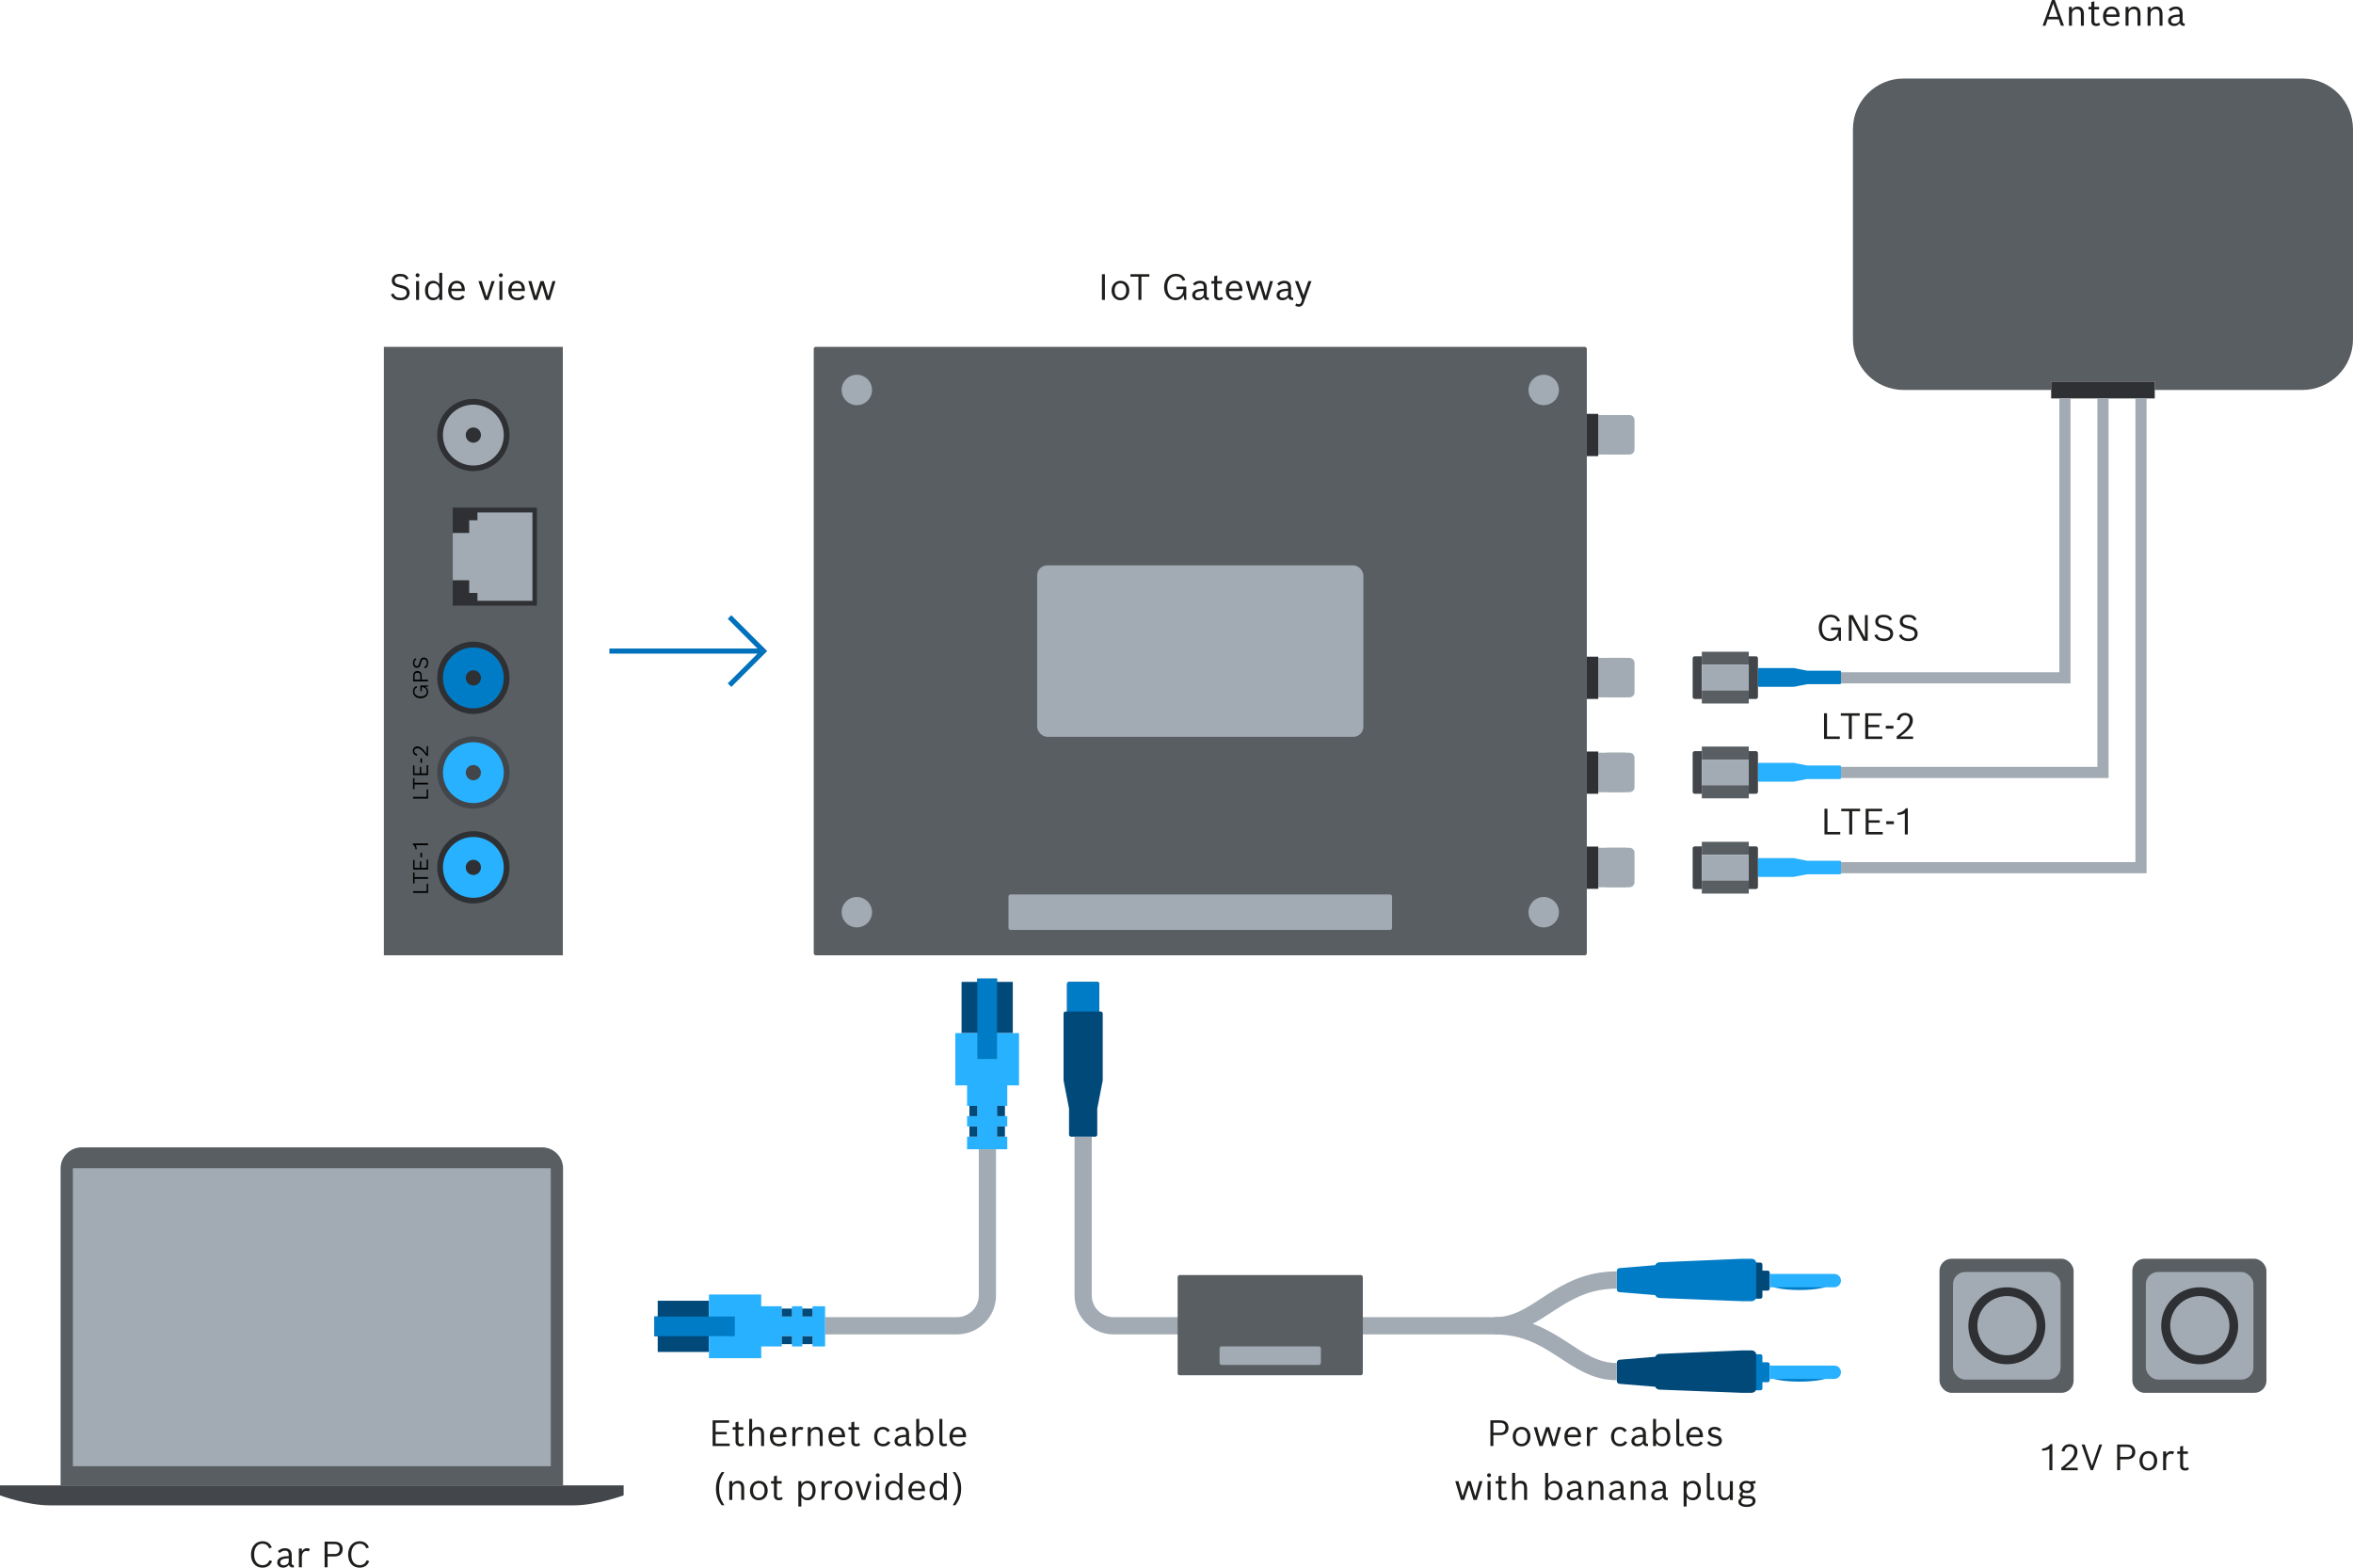 <?xml version="1.0" encoding="UTF-8"?><svg xmlns="http://www.w3.org/2000/svg" viewBox="0 0 2320.34 1545.94"><defs><style>.d{fill:#004979;}.e{fill:#007cc6;}.f{fill:#0071bc;}.g{fill:#43464a;}.h{fill:#1d1d1b;}.i{fill:#42464a;}.j{fill:#a2abb4;}.k{fill:#595e62;}.l{fill:#28b1ff;}.m{fill:#2e3033;}.n{fill:#585e62;}.o{fill:none;stroke:#a2abb4;stroke-miterlimit:10;stroke-width:17px;}</style></defs><g id="a"/><g id="b"><g id="c"><rect class="k" x="378.55" y="342.06" width="176.47" height="600"/><g><circle class="m" cx="466.79" cy="855.3" r="35.64"/><path class="l" d="M436.79,855.38c0,16.57,13.43,30,30,30s30-13.43,30-30-13.43-30-30-30-30,13.43-30,30Zm37.5,0c0,4.14-3.36,7.5-7.5,7.5s-7.5-3.36-7.5-7.5,3.36-7.5,7.5-7.5,7.5,3.36,7.5,7.5Z"/></g><g><circle class="m" cx="466.79" cy="668.43" r="35.64"/><path class="e" d="M436.79,668.51c0,16.57,13.43,30,30,30s30-13.43,30-30-13.43-30-30-30-30,13.43-30,30Zm37.5,0c0,4.14-3.36,7.5-7.5,7.5s-7.5-3.36-7.5-7.5,3.36-7.5,7.5-7.5,7.5,3.36,7.5,7.5Z"/></g><g><circle class="m" cx="466.79" cy="428.97" r="35.64"/><path class="j" d="M436.79,429.04c0,16.57,13.43,30,30,30s30-13.43,30-30-13.43-30-30-30-30,13.43-30,30Zm37.5,0c0,4.14-3.36,7.5-7.5,7.5s-7.5-3.36-7.5-7.5,3.36-7.5,7.5-7.5,7.5,3.36,7.5,7.5Z"/></g><g><circle class="i" cx="466.79" cy="761.86" r="35.64"/><path class="l" d="M436.79,761.94c0,16.57,13.43,30,30,30s30-13.43,30-30-13.43-30-30-30-30,13.43-30,30Zm37.5,0c0,4.14-3.36,7.5-7.5,7.5s-7.5-3.36-7.5-7.5,3.36-7.5,7.5-7.5,7.5,3.36,7.5,7.5Z"/></g><rect class="m" x="439.61" y="507.43" width="96.68" height="82.95" transform="translate(-60.95 1036.85) rotate(-90)"/><g><path d="M407.4,878.83h13.31v-7.33h1.42v9.05h-14.73v-1.71Z"/><path d="M408.82,871.26h-1.42v-10.84h1.42v4.55h13.31v1.71h-13.31v4.57Z"/><path d="M407.4,848.06h1.42v7.71h5.19v-6.39h1.38v6.39h5.32v-8.08h1.42v9.79h-14.73v-9.42Z"/><path d="M414.59,841.02h1.63v4.39h-1.63v-4.39Z"/><path d="M407.13,831.75h15v1.71h-12.16c.6,.93,.97,2.86,.97,4.08l-1.11,.23c-.21-2.02-1.19-3.94-2.7-4.9v-1.11Z"/></g><g><path d="M407.32,785.85h13.38v-7.38h1.43v9.09h-14.81v-1.72Z"/><path d="M408.74,778.24h-1.43v-10.9h1.43v4.58h13.38v1.72h-13.38v4.6Z"/><path d="M407.32,754.91h1.43v7.75h5.22v-6.42h1.39v6.42h5.35v-8.12h1.43v9.84h-14.81v-9.47Z"/><path d="M414.55,747.83h1.64v4.41h-1.64v-4.41Z"/><path d="M420.64,745.39c-4.23-5.61-6.51-7.46-9.24-7.46-1.76,0-2.84,1.01-2.84,2.65s.87,2.55,2.84,3.09l-.35,1.62c-2.55-.58-3.92-2.22-3.92-4.68,0-2.67,1.72-4.5,4.23-4.5,3.04,0,5.57,1.97,9.34,7.25v-7.4h1.43v9.43h-1.49Z"/></g><g><path d="M419.38,677.43c2,1.2,2.86,2.61,2.86,4.69,0,3.8-3.08,6.47-7.47,6.47s-7.53-2.71-7.53-6.65c0-1.65,.47-3.06,1.33-3.96,.61-.65,1.16-1.02,2.1-1.45l.57,1.47c-.75,.33-1.2,.61-1.61,1.02-.65,.67-.98,1.67-.98,2.88,0,3.02,2.37,4.9,6.12,4.9s6.06-1.84,6.06-4.73c0-2.53-2-4.41-4.69-4.41h-.2v3.96h-1.41v-5.61h7.53v1.1l-2.67,.33Z"/><path d="M407.46,666.79c0-1.84,.33-2.96,1.1-3.82,.73-.84,1.82-1.27,3.16-1.27,2.65,0,4.14,1.71,4.14,4.75v3.82h6.18v1.69h-14.59v-5.18Zm7.04-.12c0-1.2-.2-1.9-.73-2.45-.49-.51-1.2-.78-2.12-.78-1.9,0-2.78,1-2.78,3.12v3.71h5.63v-3.61Z"/><path d="M410.6,650.44c-1.57,.71-1.92,1.67-1.92,3.49s.88,2.98,2.35,2.98c.84,0,1.37-.31,1.78-1,.33-.57,.47-1,.82-2.53,.41-1.84,.8-2.82,1.41-3.59,.71-.88,1.73-1.35,2.98-1.35,2.57,0,4.23,2,4.23,5.12,0,2.76-1.02,4.71-3.29,5.51l-.61-1.51c1.86-.59,2.49-1.9,2.49-4s-1.06-3.47-2.78-3.47c-.71,0-1.31,.25-1.71,.71-.49,.57-.71,1.18-1.22,3.24-.41,1.67-.75,2.55-1.31,3.29-.59,.8-1.53,1.22-2.65,1.22-2.39,0-3.88-1.78-3.88-4.61,0-2.43,.63-4,2.61-4.9l.71,1.39Z"/></g><rect class="k" x="802.44" y="342.06" width="762.35" height="600" rx="2" ry="2"/><circle class="j" cx="844.94" cy="384.56" r="15"/><circle class="j" cx="1522.29" cy="384.56" r="15"/><circle class="j" cx="1522.29" cy="899.56" r="15"/><circle class="j" cx="844.94" cy="899.56" r="15"/><rect class="j" x="994.48" y="882.06" width="378.28" height="35" rx="2" ry="2"/><rect class="j" x="1022.79" y="557.49" width="321.66" height="169.14" rx="10" ry="10"/><path class="j" d="M1576.08,836.01h30.74c2.76,0,5,2.24,5,5v28.95c0,2.76-2.24,5-5,5h-30.74v-38.95h0Z"/><rect class="m" x="1564.79" y="834.84" width="11.28" height="41.68"/><rect class="j" x="1584.49" y="836.01" width="9.45" height="38.95"/><rect class="j" x="1593.95" y="836.01" width="9.45" height="38.95"/><rect class="j" x="1584.49" y="742.22" width="9.45" height="38.95"/><rect class="j" x="1593.95" y="742.22" width="9.45" height="38.95"/><rect class="j" x="1584.49" y="648.71" width="9.45" height="38.95"/><rect class="j" x="1593.95" y="648.71" width="9.45" height="38.95"/><rect class="j" x="1584.49" y="409.3" width="9.45" height="38.95"/><rect class="j" x="1593.95" y="409.3" width="9.45" height="38.95"/><path class="j" d="M1576.08,742.27h30.74c2.76,0,5,2.24,5,5v28.95c0,2.76-2.24,5-5,5h-30.74v-38.95h0Z"/><rect class="m" x="1564.79" y="741.1" width="11.28" height="41.68"/><path class="j" d="M1576.08,648.76h30.74c2.76,0,5,2.24,5,5v28.95c0,2.76-2.24,5-5,5h-30.74v-38.95h0Z"/><rect class="m" x="1564.79" y="647.59" width="11.28" height="41.68"/><path class="j" d="M1576.08,409.3h30.74c2.76,0,5,2.24,5,5v28.95c0,2.76-2.24,5-5,5h-30.74v-38.95h0Z"/><rect class="m" x="1564.79" y="408.13" width="11.28" height="41.68"/><polygon class="f" points="721.19 606.71 717.65 610.24 746.97 639.56 600.92 639.56 600.92 644.56 746.97 644.56 717.65 673.88 721.19 677.42 756.54 642.06 721.19 606.71"/><path class="d" d="M1743.13,1253.03h-5.18v-5.95c0-1.1-.9-2-2-2h-11.35v35.6h11.35c1.1,0,2-.9,2-2v-5.95h5.18c1.1,0,2-.9,2-2v-15.7c0-1.1-.9-2-2-2Z"/><path class="e" d="M1799.78,1264.17v5.23s-8.4,2.74-25.31,2.74-25.31-2.74-25.31-2.74v-5.23h50.63Z"/><path class="l" d="M1808.84,1269.46h-63.71v-13.17h63.71c3.64,0,6.58,2.95,6.58,6.58h0c0,3.64-2.95,6.58-6.58,6.58Z"/><path class="j" d="M1481.48,1315.91h-383.36c-21.23,0-38.5-17.27-38.5-38.5v-156.48h17v156.48c0,11.86,9.65,21.5,21.5,21.5h383.36v17Z"/><path class="j" d="M813.63,1315.89h130.08c21.23,0,38.5-17.27,38.5-38.5v-144.06h-17v144.06c0,11.86-9.65,21.5-21.5,21.5h-130.08v17Z"/><path class="d" d="M1084.02,997.48v-27.2c0-1.1-.9-2-2-2h-27.8c-1.1,0-2,.9-2,2v27.2h-1.41c-1.1,0-2,.9-2,2v66.02l5.39,27.72v25.72c0,1.1,.9,2,2,2h23.83c1.1,0,2-.9,2-2v-25.72l5.39-27.72v-66.02c0-1.1-.9-2-2-2h-1.41Z"/><path class="e" d="M1054.22,968.28h27.8c1.1,0,2,.9,2,2v27.2h-31.8v-27.2c0-1.1,.9-2,2-2Z"/><path class="l" d="M1733.56,847.85v15.94c0,.53,.43,.96,.96,.96h34.3l13.31-2.59h32.34c.53,0,.96-.43,.96-.96v-11.44c0-.53-.43-.96-.96-.96h-32.34l-13.31-2.59h-34.3c-.53,0-.96,.43-.96,.96v.68Z"/><path class="i" d="M1724.5,834.64h7.06c1.1,0,2,.9,2,2v38.07c0,1.1-.9,2-2,2h-7.06v-42.07h0Z"/><path class="i" d="M1669.17,834.64h7.06c1.1,0,2,.9,2,2v38.07c0,1.1-.9,2-2,2h-7.06v-42.07h0Z" transform="translate(3347.39 1711.35) rotate(180)"/><rect class="n" x="1678.22" y="830.16" width="46.28" height="12.84"/><rect class="j" x="1678.22" y="842.99" width="46.28" height="25.26"/><rect class="n" x="1678.22" y="868.25" width="46.28" height="12.95"/><path class="l" d="M1733.56,753.92v15.94c0,.53,.43,.96,.96,.96h34.3l13.31-2.59h32.34c.53,0,.96-.43,.96-.96v-11.44c0-.53-.43-.96-.96-.96h-32.34l-13.31-2.59h-34.3c-.53,0-.96,.43-.96,.96v.68Z"/><path class="i" d="M1724.5,740.71h7.06c1.1,0,2,.9,2,2v38.07c0,1.1-.9,2-2,2h-7.06v-42.07h0Z"/><path class="i" d="M1669.17,740.71h7.06c1.1,0,2,.9,2,2v38.07c0,1.1-.9,2-2,2h-7.06v-42.07h0Z" transform="translate(3347.39 1523.5) rotate(180)"/><rect class="n" x="1678.22" y="736.23" width="46.28" height="12.84"/><rect class="j" x="1678.22" y="749.06" width="46.28" height="25.26"/><rect class="n" x="1678.22" y="774.32" width="46.28" height="12.95"/><path class="e" d="M1733.56,660.41v15.94c0,.53,.43,.96,.96,.96h34.3l13.31-2.59h32.34c.53,0,.96-.43,.96-.96v-11.44c0-.53-.43-.96-.96-.96h-32.34l-13.31-2.59h-34.3c-.53,0-.96,.43-.96,.96v.68Z"/><path class="i" d="M1724.5,647.2h7.06c1.1,0,2,.9,2,2v38.07c0,1.1-.9,2-2,2h-7.06v-42.07h0Z"/><path class="i" d="M1669.17,647.2h7.06c1.1,0,2,.9,2,2v38.07c0,1.1-.9,2-2,2h-7.06v-42.07h0Z" transform="translate(3347.39 1336.47) rotate(180)"/><rect class="n" x="1678.22" y="642.72" width="46.28" height="12.84"/><rect class="j" x="1678.22" y="655.55" width="46.28" height="25.26"/><rect class="n" x="1678.22" y="680.81" width="46.28" height="12.95"/><g><path class="k" d="M2270.34,77.44h-393.12c-27.61,0-50,22.39-50,50v207.12c0,27.61,22.39,50,50,50h145.46v-8.34h102.19v8.34h145.46c27.61,0,50-22.39,50-50V127.44c0-27.61-22.39-50-50-50Z"/><polyline class="m" points="2022.69 376.22 2022.69 392.91 2124.88 392.91 2124.88 376.22"/></g><polygon class="j" points="2041.78 673.93 1815.42 673.93 1815.42 662.93 2030.78 662.93 2030.78 392.91 2041.78 392.91 2041.78 673.93"/><polygon class="j" points="2079.28 767.25 1815.42 767.25 1815.42 756.25 2068.28 756.25 2068.28 392.91 2079.28 392.91 2079.28 767.25"/><polygon class="j" points="2116.78 861.18 1815.42 861.18 1815.42 850.18 2105.78 850.18 2105.78 392.91 2116.78 392.91 2116.78 861.18"/><g><path class="k" d="M80.51,1131.44h453.98c11.45,0,20.74,9.29,20.74,20.74v312.6H59.77v-312.6c0-11.45,9.29-20.74,20.74-20.74Z"/><rect class="j" x="71.88" y="1152.06" width="471.24" height="293.83"/><path class="g" d="M565.91,1464.77H0v9.87s26.29,9.87,49.08,9.87H565.91c22.03,0,49.08-9.87,49.08-9.87v-9.87h-49.08Z"/></g><polygon class="d" points="648.59 1298.24 645.34 1298.24 645.34 1317.71 648.59 1317.71 648.59 1333.23 699.1 1333.23 699.1 1282.72 648.59 1282.72 648.59 1298.24"/><polygon class="l" points="699.1 1339.37 750.67 1339.37 750.67 1327.79 770.86 1327.79 770.86 1317.66 780.99 1317.66 780.99 1327.79 791.12 1327.79 791.12 1317.66 801.25 1317.66 801.25 1327.79 813.63 1327.79 813.63 1288.16 801.25 1288.16 801.25 1298.29 791.12 1298.29 791.12 1288.16 780.99 1288.16 780.99 1298.29 770.86 1298.29 770.86 1288.16 750.67 1288.16 750.67 1276.58 699.1 1276.58 699.1 1339.37"/><rect class="d" x="772" y="1316.52" width="7.83" height="10.13" transform="translate(-545.66 2097.5) rotate(-90)"/><rect class="d" x="792.26" y="1316.52" width="7.83" height="10.13" transform="translate(-525.4 2117.76) rotate(-90)"/><rect class="d" x="772" y="1289.31" width="7.83" height="10.13" transform="translate(-518.45 2070.29) rotate(-90)"/><rect class="d" x="792.26" y="1289.31" width="7.83" height="10.13" transform="translate(-498.19 2090.55) rotate(-90)"/><polygon class="e" points="645.34 1298.29 645.34 1317.66 724.62 1317.66 724.62 1315.15 724.62 1300.8 724.62 1298.29 645.34 1298.29"/><polygon class="d" points="983.21 968.28 983.21 965.03 963.73 965.03 963.73 968.28 948.21 968.28 948.21 1018.79 998.73 1018.79 998.73 968.28 983.21 968.28"/><polygon class="l" points="942.08 1018.79 942.08 1070.36 953.65 1070.36 953.65 1090.55 963.78 1090.55 963.78 1100.68 953.65 1100.68 953.65 1110.81 963.78 1110.81 963.78 1120.94 953.65 1120.94 953.65 1133.32 993.29 1133.32 993.29 1120.94 983.16 1120.94 983.16 1110.81 993.29 1110.81 993.29 1100.68 983.16 1100.68 983.16 1090.55 993.29 1090.55 993.29 1070.36 1004.86 1070.36 1004.86 1018.79 942.08 1018.79"/><rect class="d" x="955.95" y="1090.55" width="7.83" height="10.13"/><rect class="d" x="955.95" y="1110.81" width="7.83" height="10.13"/><rect class="d" x="983.16" y="1090.55" width="7.83" height="10.13"/><rect class="d" x="983.16" y="1110.81" width="7.83" height="10.13"/><polygon class="e" points="983.16 965.03 963.78 965.03 963.78 1044.31 966.29 1044.31 980.65 1044.31 983.16 1044.31 983.16 965.03"/><rect class="n" x="1912.58" y="1241.29" width="132.25" height="132.25" rx="12" ry="12"/><rect class="j" x="1925.9" y="1254.37" width="106.09" height="106.09" rx="12" ry="12"/><path class="m" d="M1979,1269.46c-20.96,0-37.95,16.99-37.95,37.95s16.99,37.95,37.95,37.95,37.95-16.99,37.95-37.95-16.99-37.95-37.95-37.95Zm.13,67.03c-16.13,0-29.2-13.07-29.2-29.2s13.07-29.2,29.2-29.2,29.2,13.07,29.2,29.2-13.07,29.2-29.2,29.2Z"/><rect class="n" x="2102.74" y="1241.29" width="132.25" height="132.25" rx="12" ry="12"/><rect class="j" x="2116.06" y="1254.37" width="106.09" height="106.09" rx="12" ry="12"/><path class="m" d="M2169.16,1269.46c-20.96,0-37.95,16.99-37.95,37.95s16.99,37.95,37.95,37.95,37.95-16.99,37.95-37.95-16.99-37.95-37.95-37.95Zm.13,67.03c-16.13,0-29.2-13.07-29.2-29.2s13.07-29.2,29.2-29.2,29.2,13.07,29.2,29.2-13.07,29.2-29.2,29.2Z"/><polygon class="j" points="470.79 505.33 470.79 513.08 462.69 513.08 462.69 525.6 446.48 525.6 446.48 572.2 462.69 572.2 462.69 584.72 470.79 584.72 470.79 592.48 525.05 592.48 525.05 505.33 470.79 505.33"/><path class="e" d="M1727.07,1241.35h-9.65l-80.95,3.43c-1.93,0-3.57,1.2-4.24,2.89l-.33-.02-34.74,2.87c-1.51,0-2.74,1.23-2.74,2.74v18.3c0,1.51,1.23,2.74,2.74,2.74l34.74,2.85,.33-.02c.67,1.69,2.31,2.89,4.24,2.89l80.95,3.14h9.65c2.6,0,4.71-1.74,4.71-3.88v-34.06c0-2.14-2.11-3.88-4.71-3.88Z"/><path class="e" d="M1743.13,1343.39h-5.18v-5.95c0-1.1-.9-2-2-2h-11.35v35.6h11.35c1.1,0,2-.9,2-2v-5.95h5.18c1.1,0,2-.9,2-2v-15.7c0-1.1-.9-2-2-2Z"/><path class="e" d="M1799.78,1354.53v5.23s-8.4,2.74-25.31,2.74-25.31-2.74-25.31-2.74v-5.23h50.63Z"/><path class="l" d="M1808.84,1359.82h-63.71v-13.17h63.71c3.64,0,6.58,2.95,6.58,6.58h0c0,3.64-2.95,6.58-6.58,6.58Z"/><path class="d" d="M1727.07,1331.71h-9.65l-80.95,3.43c-1.93,0-3.57,1.2-4.24,2.89l-.33-.02-34.74,2.87c-1.51,0-2.74,1.23-2.74,2.74v18.3c0,1.51,1.23,2.74,2.74,2.74l34.74,2.85,.33-.02c.67,1.69,2.31,2.89,4.24,2.89l80.95,3.14h9.65c2.6,0,4.71-1.74,4.71-3.88v-34.06c0-2.14-2.11-3.88-4.71-3.88Z"/><path class="k" d="M1163.28,1257.39h178.61c1.1,0,2,.9,2,2v94.83c0,1.09-.88,1.98-1.98,1.98h-178.64c-1.09,0-1.98-.88-1.98-1.98v-94.86c0-1.09,.88-1.98,1.98-1.98Z"/><rect class="j" x="1202.64" y="1327.7" width="99.91" height="18.33" rx="2" ry="2"/><path class="o" d="M1474.08,1307.44c43.32,0,62.04-45.18,120.34-45.18"/><path class="o" d="M1594.41,1352.62c-43.32,0-62.04-45.18-120.34-45.18"/><g><path class="h" d="M268.31,1539.56c-.89,2.13-1.84,3.37-3.26,4.5-1.67,1.24-3.79,1.88-6.27,1.88-6.77,0-11.27-5.18-11.27-12.94s4.61-13.12,11.41-13.12c2.76,0,5.14,.89,6.81,2.55,.96,.96,1.6,1.91,2.3,3.54l-2.55,.99c-.5-1.24-.96-1.99-1.67-2.73-1.21-1.24-2.91-1.91-4.93-1.91-5.1,0-8.26,4.04-8.26,10.63s3.12,10.53,8.33,10.53c2.2,0,4.01-.74,5.25-2.2,.67-.78,1.13-1.49,1.56-2.69l2.55,.96Z"/><path class="h" d="M289.79,1545.73c-.39,.04-.74,.04-1.03,.04-1.99,0-3.26-.89-3.83-2.66-1.63,1.95-3.4,2.84-5.71,2.84-3.44,0-5.85-2.13-5.85-5.1,0-2.73,1.81-4.68,5.1-5.57,1.74-.46,3.08-.6,6.27-.71v-1.17c0-2.87-1.13-4.18-3.65-4.18-1.95,0-3.4,.64-5.32,2.3l-1.74-1.91c2.23-2.02,4.25-2.84,7.05-2.84,4.25,0,6.59,2.34,6.59,6.63v8.26c0,1.31,.5,1.74,2.09,1.77v2.3Zm-5.03-9.07c-5.96,.21-8.44,1.38-8.44,4.04,0,1.84,1.21,2.87,3.4,2.87,2.94,0,5.03-1.7,5.03-4.08v-2.84Z"/><path class="h" d="M297.69,1527.08v2.98c1.21-2.23,2.8-3.3,4.96-3.3,1.13,0,2.02,.21,3.01,.74l-1.21,2.48c-.82-.42-1.31-.57-2.16-.57-2.87,0-4.61,2.3-4.61,6.03v10.17h-2.94v-18.54h2.94Z"/><path class="h" d="M329.1,1520.28c3.19,0,5.14,.57,6.63,1.91,1.45,1.28,2.2,3.15,2.2,5.49,0,4.61-2.98,7.2-8.26,7.2h-6.63v10.74h-2.94v-25.34h9Zm.21,12.23c2.09,0,3.3-.35,4.25-1.28,.89-.85,1.35-2.09,1.35-3.69,0-3.3-1.74-4.82-5.42-4.82h-6.45v9.78h6.27Z"/><path class="h" d="M364.09,1539.56c-.89,2.13-1.84,3.37-3.26,4.5-1.67,1.24-3.79,1.88-6.27,1.88-6.77,0-11.27-5.18-11.27-12.94s4.61-13.12,11.41-13.12c2.76,0,5.14,.89,6.81,2.55,.96,.96,1.6,1.91,2.3,3.54l-2.55,.99c-.5-1.24-.96-1.99-1.67-2.73-1.21-1.24-2.91-1.91-4.93-1.91-5.1,0-8.26,4.04-8.26,10.63s3.12,10.53,8.33,10.53c2.2,0,4.01-.74,5.25-2.2,.67-.78,1.13-1.49,1.56-2.69l2.55,.96Z"/></g><g><path class="h" d="M1812.9,627.24c-2.09,3.47-4.54,4.96-8.15,4.96-6.59,0-11.24-5.35-11.24-12.97s4.71-13.08,11.56-13.08c2.87,0,5.32,.82,6.88,2.3,1.13,1.06,1.77,2.02,2.52,3.65l-2.55,.99c-.57-1.31-1.06-2.09-1.77-2.8-1.17-1.13-2.91-1.7-5-1.7-5.25,0-8.51,4.11-8.51,10.63s3.19,10.53,8.22,10.53c4.4,0,7.66-3.47,7.66-8.15v-.35h-6.88v-2.45h9.75v13.08h-1.91l-.57-4.64Z"/><path class="h" d="M1827.15,606.54l11.88,22.22v-22.22h2.76v25.34h-4.22l-11.66-21.8v21.8h-2.76v-25.34h4Z"/><path class="h" d="M1863.38,611.99c-1.24-2.73-2.91-3.33-6.06-3.33s-5.18,1.52-5.18,4.08c0,1.45,.53,2.38,1.74,3.08,.99,.57,1.74,.81,4.4,1.42,3.19,.71,4.89,1.38,6.24,2.45,1.52,1.24,2.34,3.01,2.34,5.17,0,4.47-3.47,7.34-8.9,7.34-4.79,0-8.19-1.77-9.57-5.71l2.62-1.06c1.03,3.23,3.3,4.32,6.95,4.32s6.03-1.84,6.03-4.82c0-1.24-.42-2.27-1.24-2.98-.99-.85-2.06-1.24-5.64-2.13-2.91-.71-4.43-1.31-5.71-2.27-1.38-1.03-2.13-2.66-2.13-4.61,0-4.15,3.08-6.73,8.01-6.73,4.22,0,6.95,1.1,8.51,4.54l-2.41,1.24Z"/><path class="h" d="M1887.56,611.99c-1.24-2.73-2.91-3.33-6.06-3.33s-5.18,1.52-5.18,4.08c0,1.45,.53,2.38,1.74,3.08,.99,.57,1.74,.81,4.4,1.42,3.19,.71,4.89,1.38,6.24,2.45,1.52,1.24,2.34,3.01,2.34,5.17,0,4.47-3.47,7.34-8.9,7.34-4.79,0-8.19-1.77-9.57-5.71l2.62-1.06c1.03,3.23,3.3,4.32,6.95,4.32s6.03-1.84,6.03-4.82c0-1.24-.42-2.27-1.24-2.98-.99-.85-2.06-1.24-5.64-2.13-2.91-.71-4.43-1.31-5.71-2.27-1.38-1.03-2.13-2.66-2.13-4.61,0-4.15,3.08-6.73,8.01-6.73,4.22,0,6.95,1.1,8.51,4.54l-2.41,1.24Z"/></g><g><path class="h" d="M2014.25,25.34l9.18-25.34h2.84l9.07,25.34h-3.01l-2.2-6.31h-10.85l-2.16,6.31h-2.87Zm10.46-21.94l-4.57,13.19h9.14l-4.57-13.19Z"/><path class="h" d="M2043.18,6.81v2.83c1.13-2.09,3.01-3.15,5.64-3.15,3.97,0,6.13,2.59,6.13,7.37v11.48h-2.94V13.65c0-3.19-1.21-4.61-3.93-4.61-2.98,0-4.89,1.95-4.89,4.96v11.34h-2.94V6.81h2.94Z"/><path class="h" d="M2062.32,6.81V1.98l2.94-.71V6.81h4.68v2.45h-4.68v11.31c0,1.81,.67,2.66,2.13,2.66,.96,0,1.67-.25,2.52-.89l1.13,2.02c-1.24,.96-2.3,1.31-3.83,1.31-3.01,0-4.89-1.74-4.89-4.54V9.25h-2.84v-2.45h2.84Z"/><path class="h" d="M2090.04,22.4c-1.7,2.45-4.08,3.26-7.05,3.26-5.88,0-9.18-3.86-9.18-9.54s3.44-9.64,8.44-9.64,7.94,3.47,7.94,9.22v.96h-13.33c.07,2.66,.67,4.15,1.95,5.32,.96,.85,2.2,1.24,4.11,1.24,2.06,0,3.54-.57,4.96-2.55l2.16,1.74Zm-2.87-8.12c-.39-3.79-1.81-5.35-4.89-5.35s-4.64,1.74-5.32,5.35h10.21Z"/><path class="h" d="M2098.98,6.81v2.83c1.13-2.09,3.01-3.15,5.64-3.15,3.97,0,6.13,2.59,6.13,7.37v11.48h-2.94V13.65c0-3.19-1.21-4.61-3.93-4.61-2.98,0-4.89,1.95-4.89,4.96v11.34h-2.94V6.81h2.94Z"/><path class="h" d="M2120.71,6.81v2.83c1.13-2.09,3.01-3.15,5.64-3.15,3.97,0,6.13,2.59,6.13,7.37v11.48h-2.94V13.65c0-3.19-1.21-4.61-3.93-4.61-2.98,0-4.89,1.95-4.89,4.96v11.34h-2.94V6.81h2.94Z"/><path class="h" d="M2154.42,25.45c-.39,.04-.74,.04-1.03,.04-1.98,0-3.26-.89-3.83-2.66-1.63,1.95-3.4,2.84-5.71,2.84-3.44,0-5.85-2.13-5.85-5.1,0-2.73,1.81-4.68,5.1-5.57,1.74-.46,3.08-.6,6.27-.71v-1.17c0-2.87-1.13-4.18-3.65-4.18-1.95,0-3.4,.64-5.32,2.3l-1.74-1.91c2.23-2.02,4.25-2.84,7.05-2.84,4.25,0,6.59,2.34,6.59,6.63v8.26c0,1.31,.5,1.74,2.09,1.77v2.3Zm-5.03-9.07c-5.96,.21-8.44,1.38-8.44,4.04,0,1.84,1.21,2.87,3.4,2.87,2.94,0,5.03-1.7,5.03-4.08v-2.84Z"/></g><g><path class="h" d="M1089.56,270.41v25.34h-2.94v-25.34h2.94Z"/><path class="h" d="M1113.63,286.46c0,5.6-3.65,9.61-8.79,9.61s-8.72-4.04-8.72-9.57,3.65-9.61,8.83-9.61,8.68,4.04,8.68,9.57Zm-14.46,.07c0,4.36,2.2,7.09,5.67,7.09s5.74-2.76,5.74-7.12-2.23-7.16-5.64-7.16c-3.58,0-5.78,2.69-5.78,7.2Z"/><path class="h" d="M1114.76,272.85v-2.45h18.64v2.45h-7.83v22.9h-2.94v-22.9h-7.87Z"/><path class="h" d="M1167.33,291.11c-2.09,3.47-4.54,4.96-8.15,4.96-6.59,0-11.24-5.35-11.24-12.97s4.71-13.08,11.56-13.08c2.87,0,5.32,.82,6.88,2.3,1.13,1.06,1.77,2.02,2.52,3.65l-2.55,.99c-.57-1.31-1.06-2.09-1.77-2.8-1.17-1.13-2.91-1.7-5-1.7-5.25,0-8.51,4.11-8.51,10.63s3.19,10.53,8.22,10.53c4.4,0,7.66-3.47,7.66-8.15v-.35h-6.88v-2.45h9.75v13.08h-1.92l-.57-4.64Z"/><path class="h" d="M1192.11,295.86c-.39,.04-.74,.04-1.03,.04-1.98,0-3.26-.89-3.83-2.66-1.63,1.95-3.4,2.84-5.71,2.84-3.44,0-5.85-2.13-5.85-5.1,0-2.73,1.81-4.68,5.1-5.57,1.74-.46,3.08-.6,6.27-.71v-1.17c0-2.87-1.13-4.18-3.65-4.18-1.95,0-3.4,.64-5.32,2.3l-1.74-1.91c2.23-2.02,4.25-2.84,7.05-2.84,4.25,0,6.59,2.34,6.59,6.63v8.26c0,1.31,.5,1.74,2.09,1.77v2.3Zm-5.03-9.07c-5.96,.21-8.44,1.38-8.44,4.04,0,1.84,1.21,2.87,3.4,2.87,2.94,0,5.03-1.7,5.03-4.08v-2.84Z"/><path class="h" d="M1197.36,277.21v-4.82l2.94-.71v5.53h4.68v2.45h-4.68v11.31c0,1.81,.67,2.66,2.13,2.66,.96,0,1.67-.25,2.52-.89l1.13,2.02c-1.24,.96-2.3,1.31-3.83,1.31-3.01,0-4.89-1.74-4.89-4.54v-11.88h-2.84v-2.45h2.84Z"/><path class="h" d="M1225.04,292.81c-1.7,2.45-4.08,3.26-7.05,3.26-5.88,0-9.18-3.86-9.18-9.54s3.44-9.64,8.44-9.64,7.94,3.47,7.94,9.22v.96h-13.33c.07,2.66,.67,4.15,1.95,5.32,.96,.85,2.2,1.24,4.11,1.24,2.06,0,3.54-.57,4.96-2.55l2.16,1.74Zm-2.87-8.12c-.39-3.79-1.81-5.35-4.89-5.35s-4.64,1.74-5.32,5.35h10.21Z"/><path class="h" d="M1231.64,277.21l4.08,14.92,4.79-14.92h3.19l4.47,14.92,4.15-14.92h3.01l-5.64,18.54h-3.26l-4.36-14.85-4.82,14.85h-3.23l-5.57-18.54h3.19Z"/><path class="h" d="M1275.27,295.86c-.39,.04-.74,.04-1.03,.04-1.98,0-3.26-.89-3.83-2.66-1.63,1.95-3.4,2.84-5.71,2.84-3.44,0-5.85-2.13-5.85-5.1,0-2.73,1.81-4.68,5.1-5.57,1.74-.46,3.08-.6,6.27-.71v-1.17c0-2.87-1.13-4.18-3.65-4.18-1.95,0-3.4,.64-5.32,2.3l-1.74-1.91c2.23-2.02,4.25-2.84,7.05-2.84,4.25,0,6.59,2.34,6.59,6.63v8.26c0,1.31,.5,1.74,2.09,1.77v2.3Zm-5.03-9.07c-5.96,.21-8.44,1.38-8.44,4.04,0,1.84,1.21,2.87,3.4,2.87,2.94,0,5.03-1.7,5.03-4.08v-2.84Z"/><path class="h" d="M1285.59,298.66c-.92,2.55-2.45,3.76-4.79,3.76-1.38,0-2.52-.35-3.54-1.1l1.06-2.13c.82,.57,1.49,.78,2.34,.78,1.28,0,2.2-.78,2.62-2.2l.67-2.23-6.95-18.33h3.19l5.21,14.11,4.79-14.11h3.08l-7.69,21.44Z"/></g><g><path class="h" d="M400.46,275.86c-1.24-2.73-2.91-3.33-6.06-3.33s-5.18,1.52-5.18,4.08c0,1.45,.53,2.38,1.74,3.08,.99,.57,1.74,.81,4.4,1.42,3.19,.71,4.89,1.38,6.24,2.45,1.52,1.24,2.34,3.01,2.34,5.17,0,4.47-3.47,7.34-8.9,7.34-4.79,0-8.19-1.77-9.57-5.71l2.62-1.06c1.03,3.23,3.3,4.32,6.95,4.32s6.03-1.84,6.03-4.82c0-1.24-.43-2.27-1.24-2.98-.99-.85-2.06-1.24-5.64-2.13-2.91-.71-4.43-1.31-5.71-2.27-1.38-1.03-2.13-2.66-2.13-4.61,0-4.15,3.08-6.73,8.01-6.73,4.22,0,6.95,1.1,8.51,4.54l-2.41,1.24Z"/><path class="h" d="M413.72,271.43c0,1.06-.89,1.95-1.95,1.95s-1.95-.89-1.95-1.95,.89-1.95,1.95-1.95,1.95,.89,1.95,1.95Zm-.43,5.78v18.54h-2.94v-18.54h2.94Z"/><path class="h" d="M433.18,292.77c-1.38,2.16-3.47,3.3-6.13,3.3-4.82,0-7.94-3.79-7.94-9.68s3.15-9.5,7.9-9.5c2.62,0,4.75,1.17,6.17,3.37v-11.2h2.94v26.69h-2.94v-2.98Zm-11.02-6.2c0,4.68,1.77,7.05,5.32,7.05,3.72,0,5.81-2.59,5.81-7.12s-2.16-7.16-5.71-7.16-5.42,2.62-5.42,7.23Z"/><path class="h" d="M458.21,292.81c-1.7,2.45-4.08,3.26-7.05,3.26-5.88,0-9.18-3.86-9.18-9.54s3.44-9.64,8.44-9.64,7.94,3.47,7.94,9.22v.96h-13.33c.07,2.66,.67,4.15,1.95,5.32,.96,.85,2.2,1.24,4.11,1.24,2.06,0,3.54-.57,4.96-2.55l2.16,1.74Zm-2.87-8.12c-.39-3.79-1.81-5.35-4.89-5.35s-4.64,1.74-5.32,5.35h10.21Z"/><path class="h" d="M474.97,277.21l4.96,15.56,4.86-15.56h3.05l-6.24,18.54h-3.47l-6.35-18.54h3.19Z"/><path class="h" d="M495.85,271.43c0,1.06-.89,1.95-1.95,1.95s-1.95-.89-1.95-1.95,.89-1.95,1.95-1.95,1.95,.89,1.95,1.95Zm-.43,5.78v18.54h-2.94v-18.54h2.94Z"/><path class="h" d="M517.48,292.81c-1.7,2.45-4.08,3.26-7.05,3.26-5.88,0-9.18-3.86-9.18-9.54s3.44-9.64,8.44-9.64,7.94,3.47,7.94,9.22v.96h-13.33c.07,2.66,.67,4.15,1.95,5.32,.96,.85,2.2,1.24,4.11,1.24,2.06,0,3.54-.57,4.96-2.55l2.16,1.74Zm-2.87-8.12c-.39-3.79-1.81-5.35-4.89-5.35s-4.64,1.74-5.32,5.35h10.21Z"/><path class="h" d="M524.11,277.21l4.08,14.92,4.79-14.92h3.19l4.47,14.92,4.15-14.92h3.01l-5.64,18.54h-3.26l-4.36-14.85-4.82,14.85h-3.23l-5.56-18.54h3.19Z"/></g><g><path class="h" d="M1801.66,703.38v22.9h12.62v2.45h-15.56v-25.34h2.94Z"/><path class="h" d="M1815.28,705.83v-2.45h18.64v2.45h-7.83v22.9h-2.94v-22.9h-7.87Z"/><path class="h" d="M1855.55,703.38v2.45h-13.26v8.93h10.99v2.38h-10.99v9.15h13.9v2.45h-16.84v-25.34h16.2Z"/><path class="h" d="M1867.17,715.75v2.8h-7.55v-2.8h7.55Z"/><path class="h" d="M1870.4,726.17c9.61-7.23,12.76-11.13,12.76-15.81,0-3.01-1.74-4.86-4.54-4.86s-4.36,1.49-5.28,4.86l-2.76-.6c.99-4.36,3.79-6.7,8.01-6.7,4.57,0,7.69,2.94,7.69,7.23,0,5.21-3.37,9.53-12.41,15.99h12.65v2.45h-16.13v-2.55Z"/></g><g><path class="h" d="M1802.09,797.54v22.9h12.62v2.45h-15.56v-25.34h2.94Z"/><path class="h" d="M1815.7,799.98v-2.45h18.64v2.45h-7.83v22.9h-2.94v-22.9h-7.87Z"/><path class="h" d="M1855.97,797.54v2.45h-13.26v8.93h10.99v2.38h-10.99v9.15h13.9v2.45h-16.84v-25.34h16.2Z"/><path class="h" d="M1867.6,809.91v2.8h-7.55v-2.8h7.55Z"/><path class="h" d="M1881.32,797.08v25.8h-2.94v-20.91c-1.59,1.03-4.93,1.67-7.02,1.67l-.39-1.91c3.47-.35,6.77-2.06,8.44-4.64h1.91Z"/></g><g><path class="h" d="M718.94,1400.64v2.45h-13.26v8.93h10.99v2.38h-10.99v9.15h13.9v2.45h-16.84v-25.34h16.2Z"/><path class="h" d="M725.32,1407.44v-4.82l2.94-.71v5.53h4.68v2.45h-4.68v11.31c0,1.81,.67,2.66,2.13,2.66,.96,0,1.67-.25,2.52-.89l1.13,2.02c-1.24,.96-2.3,1.31-3.83,1.31-3.01,0-4.89-1.74-4.89-4.54v-11.88h-2.84v-2.45h2.84Z"/><path class="h" d="M741.7,1399.29v10.99c1.13-2.09,3.01-3.15,5.64-3.15,3.97,0,6.13,2.59,6.13,7.37v11.48h-2.94v-11.7c0-3.19-1.21-4.61-3.93-4.61-2.98,0-4.89,1.95-4.89,4.96v11.34h-2.94v-26.69h2.94Z"/><path class="h" d="M775.41,1423.04c-1.7,2.45-4.08,3.26-7.05,3.26-5.88,0-9.18-3.86-9.18-9.54s3.44-9.64,8.44-9.64,7.94,3.47,7.94,9.22v.96h-13.33c.07,2.66,.67,4.15,1.95,5.32,.96,.85,2.2,1.24,4.11,1.24,2.06,0,3.54-.57,4.96-2.55l2.16,1.74Zm-2.87-8.12c-.39-3.79-1.81-5.35-4.89-5.35s-4.64,1.74-5.32,5.35h10.21Z"/><path class="h" d="M784.34,1407.44v2.98c1.21-2.23,2.8-3.3,4.96-3.3,1.13,0,2.02,.21,3.01,.74l-1.21,2.48c-.82-.42-1.31-.57-2.16-.57-2.87,0-4.61,2.3-4.61,6.03v10.17h-2.94v-18.54h2.94Z"/><path class="h" d="M799.48,1407.44v2.83c1.13-2.09,3.01-3.15,5.64-3.15,3.97,0,6.13,2.59,6.13,7.37v11.48h-2.94v-11.7c0-3.19-1.21-4.61-3.93-4.61-2.98,0-4.89,1.95-4.89,4.96v11.34h-2.94v-18.54h2.94Z"/><path class="h" d="M833.19,1423.04c-1.7,2.45-4.08,3.26-7.05,3.26-5.88,0-9.18-3.86-9.18-9.54s3.44-9.64,8.44-9.64,7.94,3.47,7.94,9.22v.96h-13.33c.07,2.66,.67,4.15,1.95,5.32,.96,.85,2.2,1.24,4.11,1.24,2.06,0,3.54-.57,4.96-2.55l2.16,1.74Zm-2.87-8.12c-.39-3.79-1.81-5.35-4.89-5.35s-4.64,1.74-5.32,5.35h10.21Z"/><path class="h" d="M839.54,1407.44v-4.82l2.94-.71v5.53h4.68v2.45h-4.68v11.31c0,1.81,.67,2.66,2.13,2.66,.96,0,1.67-.25,2.52-.89l1.13,2.02c-1.24,.96-2.3,1.31-3.83,1.31-3.01,0-4.89-1.74-4.89-4.54v-11.88h-2.84v-2.45h2.84Z"/><path class="h" d="M878.03,1422.4c-1.77,2.87-4.11,3.9-7.27,3.9-5.18,0-8.72-3.93-8.72-9.57s3.44-9.61,8.54-9.61c3.05,0,5.25,1.17,6.98,3.69l-2.45,1.52c-1.38-2.06-2.48-2.76-4.5-2.76-3.47,0-5.53,2.66-5.53,7.23s2.02,7.05,5.74,7.05c2.09,0,3.65-.74,4.89-2.76l2.3,1.31Z"/><path class="h" d="M898.52,1426.09c-.39,.04-.74,.04-1.03,.04-1.99,0-3.26-.89-3.83-2.66-1.63,1.95-3.4,2.84-5.71,2.84-3.44,0-5.85-2.13-5.85-5.1,0-2.73,1.81-4.68,5.1-5.57,1.74-.46,3.08-.6,6.27-.71v-1.17c0-2.87-1.13-4.18-3.65-4.18-1.95,0-3.4,.64-5.32,2.3l-1.74-1.91c2.23-2.02,4.25-2.84,7.05-2.84,4.25,0,6.59,2.34,6.59,6.63v8.26c0,1.31,.5,1.74,2.09,1.77v2.3Zm-5.03-9.07c-5.96,.21-8.44,1.38-8.44,4.04,0,1.84,1.21,2.87,3.4,2.87,2.94,0,5.03-1.7,5.03-4.08v-2.84Z"/><path class="h" d="M906.43,1410.49c1.42-2.2,3.54-3.37,6.17-3.37,4.75,0,7.9,3.76,7.9,9.5s-3.12,9.68-7.94,9.68c-2.66,0-4.79-1.13-6.13-3.3v2.98h-2.94v-26.69h2.94v11.2Zm-.11,6.24c0,4.54,2.09,7.12,5.74,7.12s5.39-2.34,5.39-7.05-1.98-7.23-5.35-7.23c-3.62,0-5.78,2.69-5.78,7.16Z"/><path class="h" d="M934.11,1425.41c-.89,.53-1.81,.85-3.26,.85-2.69,0-4.5-1.21-4.5-4.89v-22.08h2.94v22.33c0,1.74,.92,2.2,2.02,2.2,.85,0,1.38-.25,1.84-.6l.96,2.2Z"/><path class="h" d="M952.51,1423.04c-1.7,2.45-4.08,3.26-7.05,3.26-5.88,0-9.18-3.86-9.18-9.54s3.44-9.64,8.44-9.64,7.94,3.47,7.94,9.22v.96h-13.33c.07,2.66,.67,4.15,1.95,5.32,.96,.85,2.2,1.24,4.11,1.24,2.06,0,3.54-.57,4.96-2.55l2.16,1.74Zm-2.87-8.12c-.39-3.79-1.81-5.35-4.89-5.35s-4.64,1.74-5.32,5.35h10.21Z"/></g><g><path class="h" d="M711.7,1484.4c-4.04-5.17-5.67-9.89-5.67-16.34s1.67-11.27,5.67-16.41h2.62c-3.86,5.99-5.17,10.1-5.17,16.38s1.31,10.39,5.17,16.38h-2.62Z"/><path class="h" d="M722.09,1460.62v2.83c1.13-2.09,3.01-3.15,5.64-3.15,3.97,0,6.13,2.59,6.13,7.37v11.48h-2.94v-11.7c0-3.19-1.21-4.61-3.93-4.61-2.98,0-4.89,1.95-4.89,4.96v11.34h-2.94v-18.54h2.94Z"/><path class="h" d="M757.04,1469.87c0,5.6-3.65,9.61-8.79,9.61s-8.72-4.04-8.72-9.57,3.65-9.61,8.83-9.61,8.68,4.04,8.68,9.57Zm-14.46,.07c0,4.36,2.2,7.09,5.67,7.09s5.74-2.76,5.74-7.12-2.23-7.16-5.64-7.16c-3.58,0-5.78,2.69-5.78,7.2Z"/><path class="h" d="M763.18,1460.62v-4.82l2.94-.71v5.53h4.68v2.45h-4.68v11.31c0,1.81,.67,2.66,2.13,2.66,.96,0,1.67-.25,2.52-.89l1.13,2.02c-1.24,.96-2.3,1.31-3.83,1.31-3.01,0-4.89-1.74-4.89-4.54v-11.88h-2.84v-2.45h2.84Z"/><path class="h" d="M790.22,1460.62v3.05c1.42-2.2,3.54-3.37,6.17-3.37,4.75,0,7.9,3.76,7.9,9.5s-3.12,9.68-7.94,9.68c-2.66,0-4.79-1.13-6.13-3.3v9.43h-2.94v-24.99h2.94Zm-.11,9.29c0,4.54,2.09,7.12,5.74,7.12s5.39-2.34,5.39-7.05-1.98-7.23-5.35-7.23c-3.62,0-5.78,2.69-5.78,7.16Z"/><path class="h" d="M813.09,1460.62v2.98c1.21-2.23,2.8-3.3,4.96-3.3,1.13,0,2.02,.21,3.01,.74l-1.21,2.48c-.82-.42-1.31-.57-2.16-.57-2.87,0-4.61,2.3-4.61,6.03v10.17h-2.94v-18.54h2.94Z"/><path class="h" d="M840.67,1469.87c0,5.6-3.65,9.61-8.79,9.61s-8.72-4.04-8.72-9.57,3.65-9.61,8.83-9.61,8.68,4.04,8.68,9.57Zm-14.46,.07c0,4.36,2.2,7.09,5.67,7.09s5.74-2.76,5.74-7.12-2.23-7.16-5.64-7.16c-3.58,0-5.78,2.69-5.78,7.2Z"/><path class="h" d="M846.62,1460.62l4.96,15.56,4.86-15.56h3.05l-6.24,18.54h-3.47l-6.35-18.54h3.19Z"/><path class="h" d="M867.5,1454.84c0,1.06-.89,1.95-1.95,1.95s-1.95-.89-1.95-1.95,.89-1.95,1.95-1.95,1.95,.89,1.95,1.95Zm-.43,5.78v18.54h-2.94v-18.54h2.94Z"/><path class="h" d="M886.96,1476.18c-1.38,2.16-3.47,3.3-6.13,3.3-4.82,0-7.94-3.79-7.94-9.68s3.15-9.5,7.9-9.5c2.62,0,4.75,1.17,6.17,3.37v-11.2h2.94v26.69h-2.94v-2.98Zm-11.02-6.2c0,4.68,1.77,7.05,5.32,7.05,3.72,0,5.81-2.59,5.81-7.12s-2.16-7.16-5.71-7.16-5.42,2.62-5.42,7.23Z"/><path class="h" d="M912.03,1476.21c-1.7,2.45-4.08,3.26-7.05,3.26-5.88,0-9.18-3.86-9.18-9.54s3.44-9.64,8.44-9.64,7.94,3.47,7.94,9.22v.96h-13.33c.07,2.66,.67,4.15,1.95,5.32,.96,.85,2.2,1.24,4.11,1.24,2.06,0,3.54-.57,4.96-2.55l2.16,1.74Zm-2.87-8.12c-.39-3.79-1.81-5.35-4.89-5.35s-4.64,1.74-5.32,5.35h10.21Z"/><path class="h" d="M930.74,1476.18c-1.38,2.16-3.47,3.3-6.13,3.3-4.82,0-7.94-3.79-7.94-9.68s3.15-9.5,7.9-9.5c2.62,0,4.75,1.17,6.17,3.37v-11.2h2.94v26.69h-2.94v-2.98Zm-11.02-6.2c0,4.68,1.77,7.05,5.32,7.05,3.72,0,5.81-2.59,5.81-7.12s-2.16-7.16-5.71-7.16-5.42,2.62-5.42,7.23Z"/><path class="h" d="M942.12,1451.65c4.04,5.17,5.67,9.89,5.67,16.34s-1.67,11.27-5.67,16.41h-2.62c3.86-5.99,5.17-10.1,5.17-16.38s-1.31-10.39-5.17-16.38h2.62Z"/></g><g><path class="h" d="M1478.72,1400.64c3.19,0,5.14,.57,6.63,1.91,1.45,1.28,2.2,3.15,2.2,5.49,0,4.61-2.98,7.2-8.26,7.2h-6.63v10.74h-2.94v-25.34h9Zm.21,12.23c2.09,0,3.3-.35,4.25-1.28,.89-.85,1.35-2.09,1.35-3.69,0-3.3-1.74-4.82-5.42-4.82h-6.45v9.78h6.27Z"/><path class="h" d="M1509.21,1416.69c0,5.6-3.65,9.61-8.79,9.61s-8.72-4.04-8.72-9.57,3.65-9.61,8.83-9.61,8.68,4.04,8.68,9.57Zm-14.46,.07c0,4.36,2.2,7.09,5.67,7.09s5.74-2.76,5.74-7.12-2.23-7.16-5.64-7.16c-3.58,0-5.78,2.69-5.78,7.2Z"/><path class="h" d="M1515.66,1407.44l4.08,14.92,4.79-14.92h3.19l4.47,14.92,4.15-14.92h3.01l-5.64,18.54h-3.26l-4.36-14.85-4.82,14.85h-3.23l-5.57-18.54h3.19Z"/><path class="h" d="M1558.91,1423.04c-1.7,2.45-4.08,3.26-7.05,3.26-5.88,0-9.18-3.86-9.18-9.54s3.44-9.64,8.44-9.64,7.94,3.47,7.94,9.22v.96h-13.33c.07,2.66,.67,4.15,1.95,5.32,.96,.85,2.2,1.24,4.11,1.24,2.06,0,3.54-.57,4.96-2.55l2.16,1.74Zm-2.87-8.12c-.39-3.79-1.81-5.35-4.89-5.35s-4.64,1.74-5.32,5.35h10.21Z"/><path class="h" d="M1567.84,1407.44v2.98c1.21-2.23,2.8-3.3,4.96-3.3,1.13,0,2.02,.21,3.01,.74l-1.21,2.48c-.82-.42-1.31-.57-2.16-.57-2.87,0-4.61,2.3-4.61,6.03v10.17h-2.94v-18.54h2.94Z"/><path class="h" d="M1604.67,1422.4c-1.77,2.87-4.11,3.9-7.27,3.9-5.18,0-8.72-3.93-8.72-9.57s3.44-9.61,8.54-9.61c3.05,0,5.25,1.17,6.98,3.69l-2.45,1.52c-1.38-2.06-2.48-2.76-4.5-2.76-3.47,0-5.53,2.66-5.53,7.23s2.02,7.05,5.74,7.05c2.09,0,3.65-.74,4.89-2.76l2.3,1.31Z"/><path class="h" d="M1625.16,1426.09c-.39,.04-.74,.04-1.03,.04-1.98,0-3.26-.89-3.83-2.66-1.63,1.95-3.4,2.84-5.71,2.84-3.44,0-5.85-2.13-5.85-5.1,0-2.73,1.81-4.68,5.1-5.57,1.74-.46,3.08-.6,6.27-.71v-1.17c0-2.87-1.13-4.18-3.65-4.18-1.95,0-3.4,.64-5.32,2.3l-1.74-1.91c2.23-2.02,4.25-2.84,7.05-2.84,4.25,0,6.59,2.34,6.59,6.63v8.26c0,1.31,.5,1.74,2.09,1.77v2.3Zm-5.03-9.07c-5.96,.21-8.44,1.38-8.44,4.04,0,1.84,1.21,2.87,3.4,2.87,2.94,0,5.03-1.7,5.03-4.08v-2.84Z"/><path class="h" d="M1633.07,1410.49c1.42-2.2,3.54-3.37,6.17-3.37,4.75,0,7.9,3.76,7.9,9.5s-3.12,9.68-7.94,9.68c-2.66,0-4.79-1.13-6.13-3.3v2.98h-2.94v-26.69h2.94v11.2Zm-.11,6.24c0,4.54,2.09,7.12,5.74,7.12s5.39-2.34,5.39-7.05-1.99-7.23-5.35-7.23c-3.62,0-5.78,2.69-5.78,7.16Z"/><path class="h" d="M1660.79,1425.41c-.89,.53-1.81,.85-3.26,.85-2.69,0-4.5-1.21-4.5-4.89v-22.08h2.94v22.33c0,1.74,.92,2.2,2.02,2.2,.85,0,1.38-.25,1.84-.6l.96,2.2Z"/><path class="h" d="M1679.15,1423.04c-1.7,2.45-4.08,3.26-7.05,3.26-5.88,0-9.18-3.86-9.18-9.54s3.44-9.64,8.44-9.64,7.94,3.47,7.94,9.22v.96h-13.33c.07,2.66,.67,4.15,1.95,5.32,.96,.85,2.2,1.24,4.11,1.24,2.06,0,3.54-.57,4.96-2.55l2.16,1.74Zm-2.87-8.12c-.39-3.79-1.81-5.35-4.89-5.35s-4.64,1.74-5.32,5.35h10.21Z"/><path class="h" d="M1695.32,1411.77c-1.52-1.67-2.66-2.2-4.5-2.2-2.2,0-3.44,.92-3.44,2.52,0,.78,.35,1.45,.92,1.84,.64,.43,1.31,.67,3.33,1.17,2.84,.67,3.83,1.1,4.89,2.06,.92,.85,1.45,2.16,1.45,3.62,0,3.37-2.73,5.53-6.98,5.53-3.33,0-5.71-1.13-7.66-3.58l2.13-1.74c1.67,2.2,2.94,2.87,5.42,2.87,2.73,0,4.22-1.03,4.22-2.84,0-.89-.39-1.63-1.06-2.06-.71-.5-1.13-.6-3.72-1.24-4.15-.99-5.81-2.59-5.81-5.46,0-3.19,2.41-5.14,6.34-5.14,2.83,0,4.57,.74,6.38,2.69l-1.91,1.95Z"/></g><g><path class="h" d="M1438.24,1460.62l4.08,14.92,4.79-14.92h3.19l4.47,14.92,4.15-14.92h3.01l-5.64,18.54h-3.26l-4.36-14.85-4.82,14.85h-3.23l-5.57-18.54h3.19Z"/><path class="h" d="M1470.32,1454.84c0,1.06-.89,1.95-1.95,1.95s-1.95-.89-1.95-1.95,.89-1.95,1.95-1.95,1.95,.89,1.95,1.95Zm-.42,5.78v18.54h-2.94v-18.54h2.94Z"/><path class="h" d="M1477.69,1460.62v-4.82l2.94-.71v5.53h4.68v2.45h-4.68v11.31c0,1.81,.67,2.66,2.13,2.66,.96,0,1.67-.25,2.52-.89l1.13,2.02c-1.24,.96-2.3,1.31-3.83,1.31-3.01,0-4.89-1.74-4.89-4.54v-11.88h-2.84v-2.45h2.84Z"/><path class="h" d="M1494.07,1452.46v10.99c1.13-2.09,3.01-3.15,5.64-3.15,3.97,0,6.13,2.59,6.13,7.37v11.48h-2.94v-11.7c0-3.19-1.21-4.61-3.93-4.61-2.98,0-4.89,1.95-4.89,4.96v11.34h-2.94v-26.69h2.94Z"/><path class="h" d="M1526.65,1463.66c1.42-2.2,3.54-3.37,6.17-3.37,4.75,0,7.9,3.76,7.9,9.5s-3.12,9.68-7.94,9.68c-2.66,0-4.79-1.13-6.13-3.3v2.98h-2.94v-26.69h2.94v11.2Zm-.11,6.24c0,4.54,2.09,7.12,5.74,7.12s5.39-2.34,5.39-7.05-1.99-7.23-5.35-7.23c-3.62,0-5.78,2.69-5.78,7.16Z"/><path class="h" d="M1561.49,1479.26c-.39,.04-.74,.04-1.03,.04-1.98,0-3.26-.89-3.83-2.66-1.63,1.95-3.4,2.84-5.71,2.84-3.44,0-5.85-2.13-5.85-5.1,0-2.73,1.81-4.68,5.1-5.57,1.74-.46,3.08-.6,6.27-.71v-1.17c0-2.87-1.13-4.18-3.65-4.18-1.95,0-3.4,.64-5.32,2.3l-1.74-1.91c2.23-2.02,4.25-2.84,7.05-2.84,4.25,0,6.59,2.34,6.59,6.63v8.26c0,1.31,.5,1.74,2.09,1.77v2.3Zm-5.03-9.07c-5.96,.21-8.44,1.38-8.44,4.04,0,1.84,1.21,2.87,3.4,2.87,2.94,0,5.03-1.7,5.03-4.08v-2.84Z"/><path class="h" d="M1569.4,1460.62v2.83c1.13-2.09,3.01-3.15,5.64-3.15,3.97,0,6.13,2.59,6.13,7.37v11.48h-2.94v-11.7c0-3.19-1.21-4.61-3.93-4.61-2.98,0-4.89,1.95-4.89,4.96v11.34h-2.94v-18.54h2.94Z"/><path class="h" d="M1603.11,1479.26c-.39,.04-.74,.04-1.03,.04-1.98,0-3.26-.89-3.83-2.66-1.63,1.95-3.4,2.84-5.71,2.84-3.44,0-5.85-2.13-5.85-5.1,0-2.73,1.81-4.68,5.1-5.57,1.74-.46,3.08-.6,6.27-.71v-1.17c0-2.87-1.13-4.18-3.65-4.18-1.95,0-3.4,.64-5.32,2.3l-1.74-1.91c2.23-2.02,4.25-2.84,7.05-2.84,4.25,0,6.59,2.34,6.59,6.63v8.26c0,1.31,.5,1.74,2.09,1.77v2.3Zm-5.03-9.07c-5.96,.21-8.44,1.38-8.44,4.04,0,1.84,1.21,2.87,3.4,2.87,2.94,0,5.03-1.7,5.03-4.08v-2.84Z"/><path class="h" d="M1611.02,1460.62v2.83c1.13-2.09,3.01-3.15,5.64-3.15,3.97,0,6.13,2.59,6.13,7.37v11.48h-2.94v-11.7c0-3.19-1.21-4.61-3.93-4.61-2.98,0-4.89,1.95-4.89,4.96v11.34h-2.94v-18.54h2.94Z"/><path class="h" d="M1644.73,1479.26c-.39,.04-.74,.04-1.03,.04-1.98,0-3.26-.89-3.83-2.66-1.63,1.95-3.4,2.84-5.71,2.84-3.44,0-5.85-2.13-5.85-5.1,0-2.73,1.81-4.68,5.1-5.57,1.74-.46,3.08-.6,6.27-.71v-1.17c0-2.87-1.13-4.18-3.65-4.18-1.95,0-3.4,.64-5.32,2.3l-1.74-1.91c2.23-2.02,4.25-2.84,7.05-2.84,4.25,0,6.59,2.34,6.59,6.63v8.26c0,1.31,.5,1.74,2.09,1.77v2.3Zm-5.03-9.07c-5.96,.21-8.44,1.38-8.44,4.04,0,1.84,1.21,2.87,3.4,2.87,2.94,0,5.03-1.7,5.03-4.08v-2.84Z"/><path class="h" d="M1663.2,1460.62v3.05c1.42-2.2,3.54-3.37,6.17-3.37,4.75,0,7.9,3.76,7.9,9.5s-3.12,9.68-7.94,9.68c-2.66,0-4.79-1.13-6.13-3.3v9.43h-2.94v-24.99h2.94Zm-.11,9.29c0,4.54,2.09,7.12,5.74,7.12s5.39-2.34,5.39-7.05-1.99-7.23-5.35-7.23c-3.62,0-5.78,2.69-5.78,7.16Z"/><path class="h" d="M1690.92,1478.59c-.89,.53-1.81,.85-3.26,.85-2.69,0-4.5-1.21-4.5-4.89v-22.08h2.94v22.33c0,1.74,.92,2.2,2.02,2.2,.85,0,1.38-.25,1.84-.6l.96,2.2Z"/><path class="h" d="M1705.84,1476.32c-1.13,2.09-3.01,3.16-5.64,3.16-3.9,0-5.99-2.59-5.99-7.37v-11.48h2.94v11.7c0,3.19,1.17,4.61,3.79,4.61,2.98,0,4.89-1.95,4.89-4.96v-11.34h2.94v18.54h-2.94v-2.84Z"/><path class="h" d="M1724.63,1475.11c4.18,0,6.52,1.81,6.52,5,0,3.65-3.37,5.96-8.76,5.96-5,0-8.19-1.99-8.19-5.1,0-1.67,1.03-2.98,3.15-3.97-1.24-.67-1.81-1.63-1.81-2.98s.64-2.34,2.02-3.15c-1.52-1.24-2.27-2.69-2.27-4.54,0-3.58,2.76-6.03,6.81-6.03,1.38,0,2.41,.21,3.69,.78l5.32-.75v2.66h-2.76c.85,1.1,1.21,2.16,1.21,3.54,0,3.65-2.69,5.88-7.02,5.88-1.28,0-2.27-.18-3.37-.64-.67,.57-.96,1.06-.96,1.74,0,1.21,.67,1.59,2.73,1.59h3.69Zm-4.04,2.55c-.28,0-.89-.04-1.17-.07-1.63,.82-2.34,1.77-2.34,3.08,0,2.02,1.81,3.05,5.39,3.05,3.83,0,5.81-1.21,5.81-3.47,0-1.74-1.24-2.59-3.69-2.59h-4.01Zm-2.34-11.34c0,2.3,1.63,3.76,4.29,3.76s4.08-1.31,4.08-3.69-1.63-3.76-4.22-3.76-4.15,1.38-4.15,3.69Z"/></g><g><path class="h" d="M2023.9,1424.03v25.8h-2.94v-20.91c-1.59,1.03-4.93,1.67-7.02,1.67l-.39-1.91c3.47-.35,6.77-2.06,8.44-4.64h1.91Z"/><path class="h" d="M2032.73,1447.29c9.61-7.23,12.76-11.13,12.76-15.81,0-3.01-1.74-4.86-4.54-4.86s-4.36,1.49-5.28,4.86l-2.76-.6c.99-4.36,3.79-6.7,8.01-6.7,4.57,0,7.69,2.94,7.69,7.23,0,5.21-3.37,9.53-12.41,15.99h12.65v2.45h-16.13v-2.55Z"/><path class="h" d="M2055.73,1424.49l7.16,21.09,7.23-21.09h2.87l-9.04,25.34h-2.34l-8.93-25.34h3.05Z"/><path class="h" d="M2096.78,1424.49c3.19,0,5.14,.57,6.63,1.91,1.45,1.28,2.2,3.15,2.2,5.49,0,4.61-2.98,7.2-8.26,7.2h-6.63v10.74h-2.94v-25.34h9Zm.21,12.23c2.09,0,3.3-.35,4.25-1.28,.89-.85,1.35-2.09,1.35-3.69,0-3.3-1.74-4.82-5.42-4.82h-6.45v9.78h6.27Z"/><path class="h" d="M2127.27,1440.55c0,5.6-3.65,9.61-8.79,9.61s-8.72-4.04-8.72-9.57,3.65-9.61,8.83-9.61,8.68,4.04,8.68,9.57Zm-14.46,.07c0,4.36,2.2,7.09,5.67,7.09s5.74-2.76,5.74-7.12-2.23-7.16-5.64-7.16c-3.58,0-5.78,2.69-5.78,7.2Z"/><path class="h" d="M2136.06,1431.3v2.98c1.21-2.23,2.8-3.3,4.96-3.3,1.13,0,2.02,.21,3.01,.74l-1.21,2.48c-.82-.42-1.31-.57-2.16-.57-2.87,0-4.61,2.3-4.61,6.03v10.17h-2.94v-18.54h2.94Z"/><path class="h" d="M2149.85,1431.3v-4.82l2.94-.71v5.53h4.68v2.45h-4.68v11.31c0,1.81,.67,2.66,2.13,2.66,.96,0,1.67-.25,2.52-.89l1.13,2.02c-1.24,.96-2.3,1.31-3.83,1.31-3.01,0-4.89-1.74-4.89-4.54v-11.88h-2.84v-2.45h2.84Z"/></g></g></g></svg>